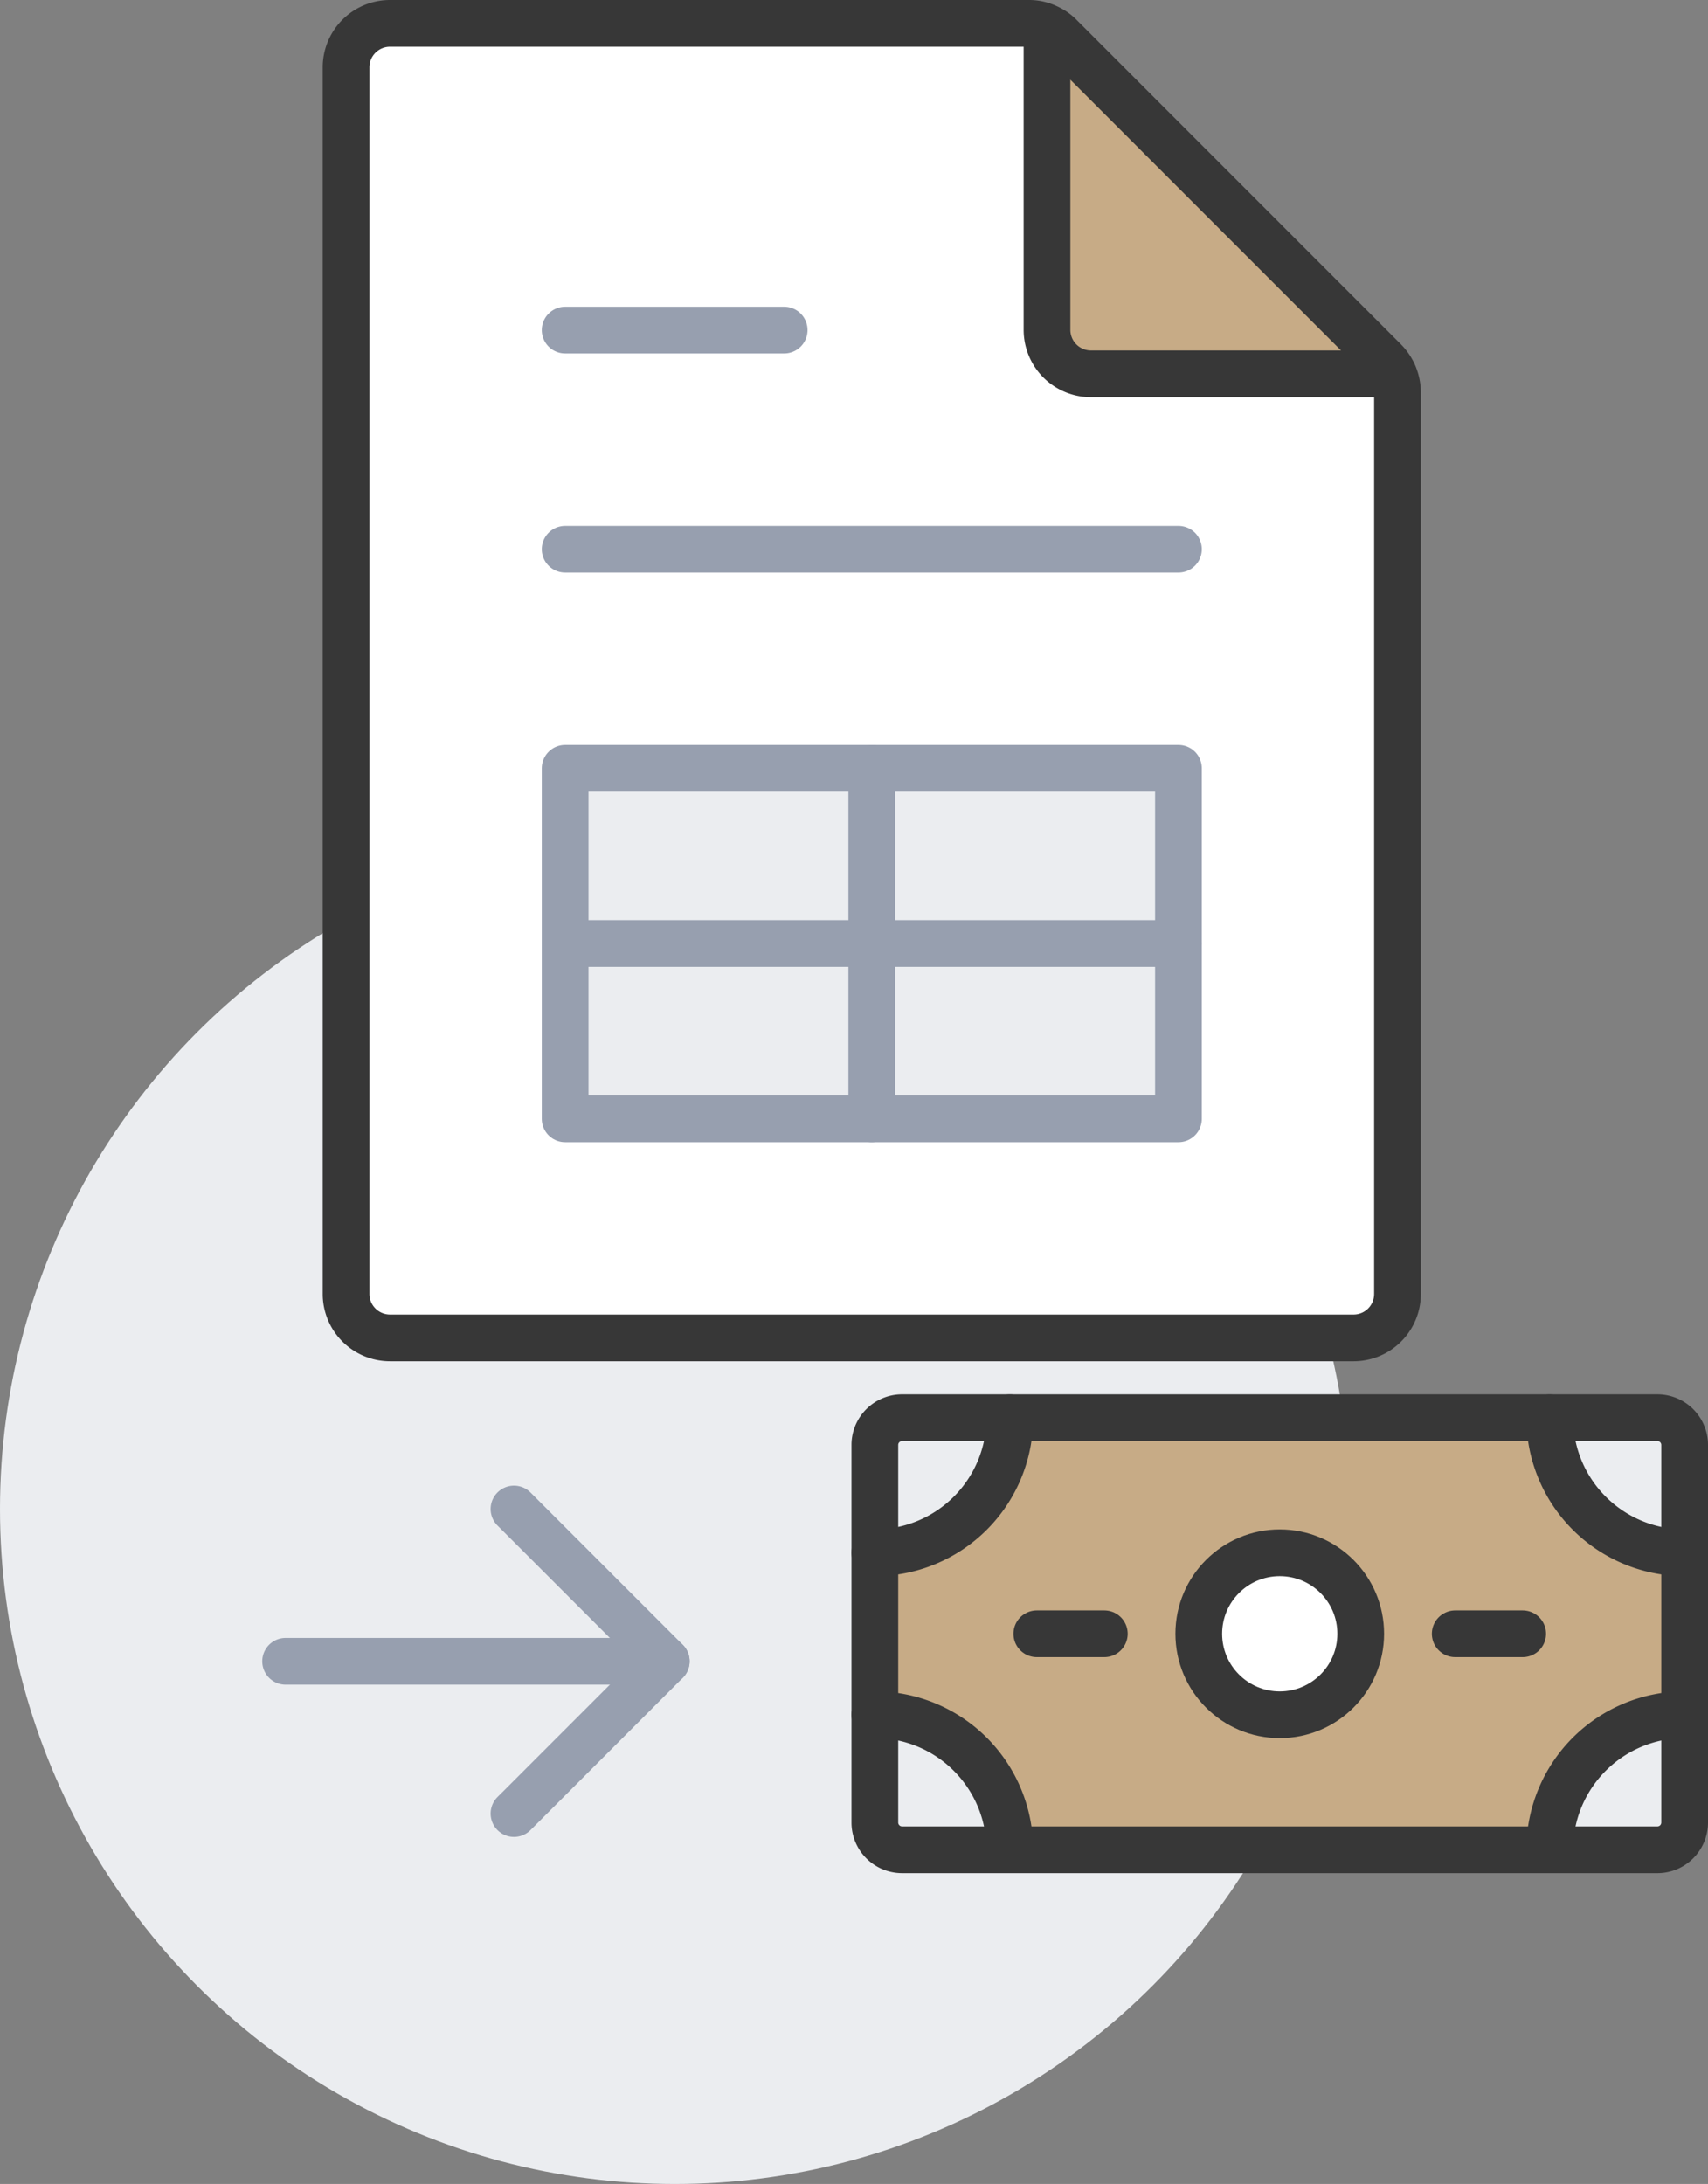<svg xmlns="http://www.w3.org/2000/svg" width="438.71" height="560.84" viewBox="0 0 438.71 560.84">
  <rect x="0" y="0" width="438.71" height="560.84" fill="#808080" stroke="none"/>
  <defs>
    <style>
      .adc297c9-df11-4559-aa0e-f4162b3b1c6f {
        fill: #ebedf0;
      }

      .f49fd946-c7d8-4a3d-8b25-30d980b20fb6 {
        fill: #fff;
      }

      .ad5fee9f-e351-4583-8546-996c51d53eea {
        fill: #c7ab86;
      }

      .b19fb883-8db9-4e74-95cf-c7eb8f2386ec, .b77043af-9753-4d3d-8242-cc51e0f6a4c0 {
        fill: none;
        stroke-linecap: round;
        stroke-linejoin: round;
        stroke-width: 12px;
      }

      .b19fb883-8db9-4e74-95cf-c7eb8f2386ec {
        stroke: #979faf;
      }

      .b77043af-9753-4d3d-8242-cc51e0f6a4c0 {
        stroke: #373737;
      }
    </style>
  </defs>
  <g id="ad1aa0be-cb92-4ea3-8b9d-b7586564e2e1" data-name="Layer 2">
    <g id="a9ce8279-a4bf-45cc-aef3-f271c72a9d21" data-name="Icons">
      <circle class="adc297c9-df11-4559-aa0e-f4162b3b1c6f" cx="173.33" cy="387.51" r="173.33"/>
      <g>
        <g>
          <path class="f49fd946-c7d8-4a3d-8b25-30d980b20fb6" d="M359,100.69V332.32a11.28,11.28,0,0,1-11.25,11.25H100.15a11.29,11.29,0,0,1-11.26-11.25V17.25A11.29,11.29,0,0,1,100.15,6H264.26A10.57,10.57,0,0,1,269,7.07l-.06.06V84.77A11.29,11.29,0,0,0,280.19,96h77.64l.05-.06A10.5,10.5,0,0,1,359,100.69ZM302.69,287.31v-90H145.16v90H302.69Z"/>
          <rect class="adc297c9-df11-4559-aa0e-f4162b3b1c6f" x="145.16" y="242.3" width="78.77" height="45.01"/>
          <rect class="adc297c9-df11-4559-aa0e-f4162b3b1c6f" x="223.92" y="242.3" width="78.77" height="45.01"/>
          <rect class="adc297c9-df11-4559-aa0e-f4162b3b1c6f" x="223.92" y="197.29" width="78.77" height="45.01"/>
          <rect class="adc297c9-df11-4559-aa0e-f4162b3b1c6f" x="145.16" y="197.29" width="78.77" height="45.01"/>
          <path class="ad5fee9f-e351-4583-8546-996c51d53eea" d="M355.63,92.7A10.48,10.48,0,0,1,357.88,96l-.05.06H280.19a11.29,11.29,0,0,1-11.26-11.25V7.13l.06-.06a10.53,10.53,0,0,1,3.26,2.25Z"/>
        </g>
        <g>
          <polygon class="b19fb883-8db9-4e74-95cf-c7eb8f2386ec" points="302.69 242.3 302.69 197.29 223.92 197.29 145.16 197.29 145.16 242.3 145.16 287.31 223.92 287.31 302.69 287.31 302.69 242.3"/>
          <polyline class="b19fb883-8db9-4e74-95cf-c7eb8f2386ec" points="145.16 242.3 223.92 242.3 302.69 242.3"/>
          <polyline class="b19fb883-8db9-4e74-95cf-c7eb8f2386ec" points="223.92 197.29 223.92 242.3 223.92 287.31"/>
          <line class="b19fb883-8db9-4e74-95cf-c7eb8f2386ec" x1="145.16" y1="141.03" x2="302.69" y2="141.03"/>
          <line class="b19fb883-8db9-4e74-95cf-c7eb8f2386ec" x1="145.16" y1="84.77" x2="201.42" y2="84.77"/>
          <path class="b77043af-9753-4d3d-8242-cc51e0f6a4c0" d="M269,7.07a10.53,10.53,0,0,1,3.26,2.25L355.63,92.7a11.62,11.62,0,0,1,3.32,8V332.32a11.28,11.28,0,0,1-11.25,11.25H100.15a11.29,11.29,0,0,1-11.26-11.25V17.25A11.29,11.29,0,0,1,100.15,6H264.26A10.57,10.57,0,0,1,269,7.07Z"/>
          <path class="b77043af-9753-4d3d-8242-cc51e0f6a4c0" d="M268.93,7.13V84.77A11.29,11.29,0,0,0,280.19,96h77.64"/>
        </g>
      </g>
      <g>
        <g>
          <path class="adc297c9-df11-4559-aa0e-f4162b3b1c6f" d="M259.38,475H231.65a7,7,0,0,1-6.94-6.94V440.35A34.68,34.68,0,0,1,259.38,475Z"/>
          <path class="adc297c9-df11-4559-aa0e-f4162b3b1c6f" d="M231.65,364.08h27.73a34.68,34.68,0,0,1-34.67,34.67V371A7,7,0,0,1,231.65,364.08Z"/>
          <path class="adc297c9-df11-4559-aa0e-f4162b3b1c6f" d="M432.71,440.35v27.73a7,7,0,0,1-6.93,6.94H398.05A34.68,34.68,0,0,1,432.71,440.35Z"/>
          <path class="adc297c9-df11-4559-aa0e-f4162b3b1c6f" d="M432.71,371v27.73a34.68,34.68,0,0,1-34.66-34.67h27.73A7,7,0,0,1,432.71,371Z"/>
          <circle class="f49fd946-c7d8-4a3d-8b25-30d980b20fb6" cx="328.71" cy="419.55" r="20.8"/>
          <path class="ad5fee9f-e351-4583-8546-996c51d53eea" d="M432.71,398.75v41.6A34.68,34.68,0,0,0,398.05,475H259.38a34.68,34.68,0,0,0-34.67-34.67v-41.6a34.68,34.68,0,0,0,34.67-34.67H398.05A34.68,34.68,0,0,0,432.71,398.75Zm-83.2,20.8a20.8,20.8,0,1,0-20.8,20.8A20.82,20.82,0,0,0,349.51,419.55Z"/>
        </g>
        <g>
          <path class="b77043af-9753-4d3d-8242-cc51e0f6a4c0" d="M432.71,440.35v27.73a7,7,0,0,1-6.93,6.94H231.65a7,7,0,0,1-6.94-6.94V371a7,7,0,0,1,6.94-6.94H425.78a7,7,0,0,1,6.93,6.94v69.33Z"/>
          <circle class="b77043af-9753-4d3d-8242-cc51e0f6a4c0" cx="328.71" cy="419.55" r="20.8"/>
          <path class="b77043af-9753-4d3d-8242-cc51e0f6a4c0" d="M398.05,364.08a34.68,34.68,0,0,0,34.66,34.67"/>
          <path class="b77043af-9753-4d3d-8242-cc51e0f6a4c0" d="M398.05,475a34.68,34.68,0,0,1,34.66-34.67"/>
          <path class="b77043af-9753-4d3d-8242-cc51e0f6a4c0" d="M259.38,364.08a34.68,34.68,0,0,1-34.67,34.67"/>
          <path class="b77043af-9753-4d3d-8242-cc51e0f6a4c0" d="M259.38,475a34.68,34.68,0,0,0-34.67-34.67"/>
          <line class="b77043af-9753-4d3d-8242-cc51e0f6a4c0" x1="373.78" y1="419.55" x2="391.11" y2="419.55"/>
          <line class="b77043af-9753-4d3d-8242-cc51e0f6a4c0" x1="283.65" y1="419.55" x2="266.31" y2="419.55"/>
        </g>
      </g>
      <g>
        <polyline class="b19fb883-8db9-4e74-95cf-c7eb8f2386ec" points="132.02 387.51 171.13 426.62 133.15 464.6 132.02 465.72"/>
        <polyline class="b19fb883-8db9-4e74-95cf-c7eb8f2386ec" points="171.13 426.62 132.02 426.62 73.36 426.62"/>
      </g>
    </g>
  </g>
</svg>
